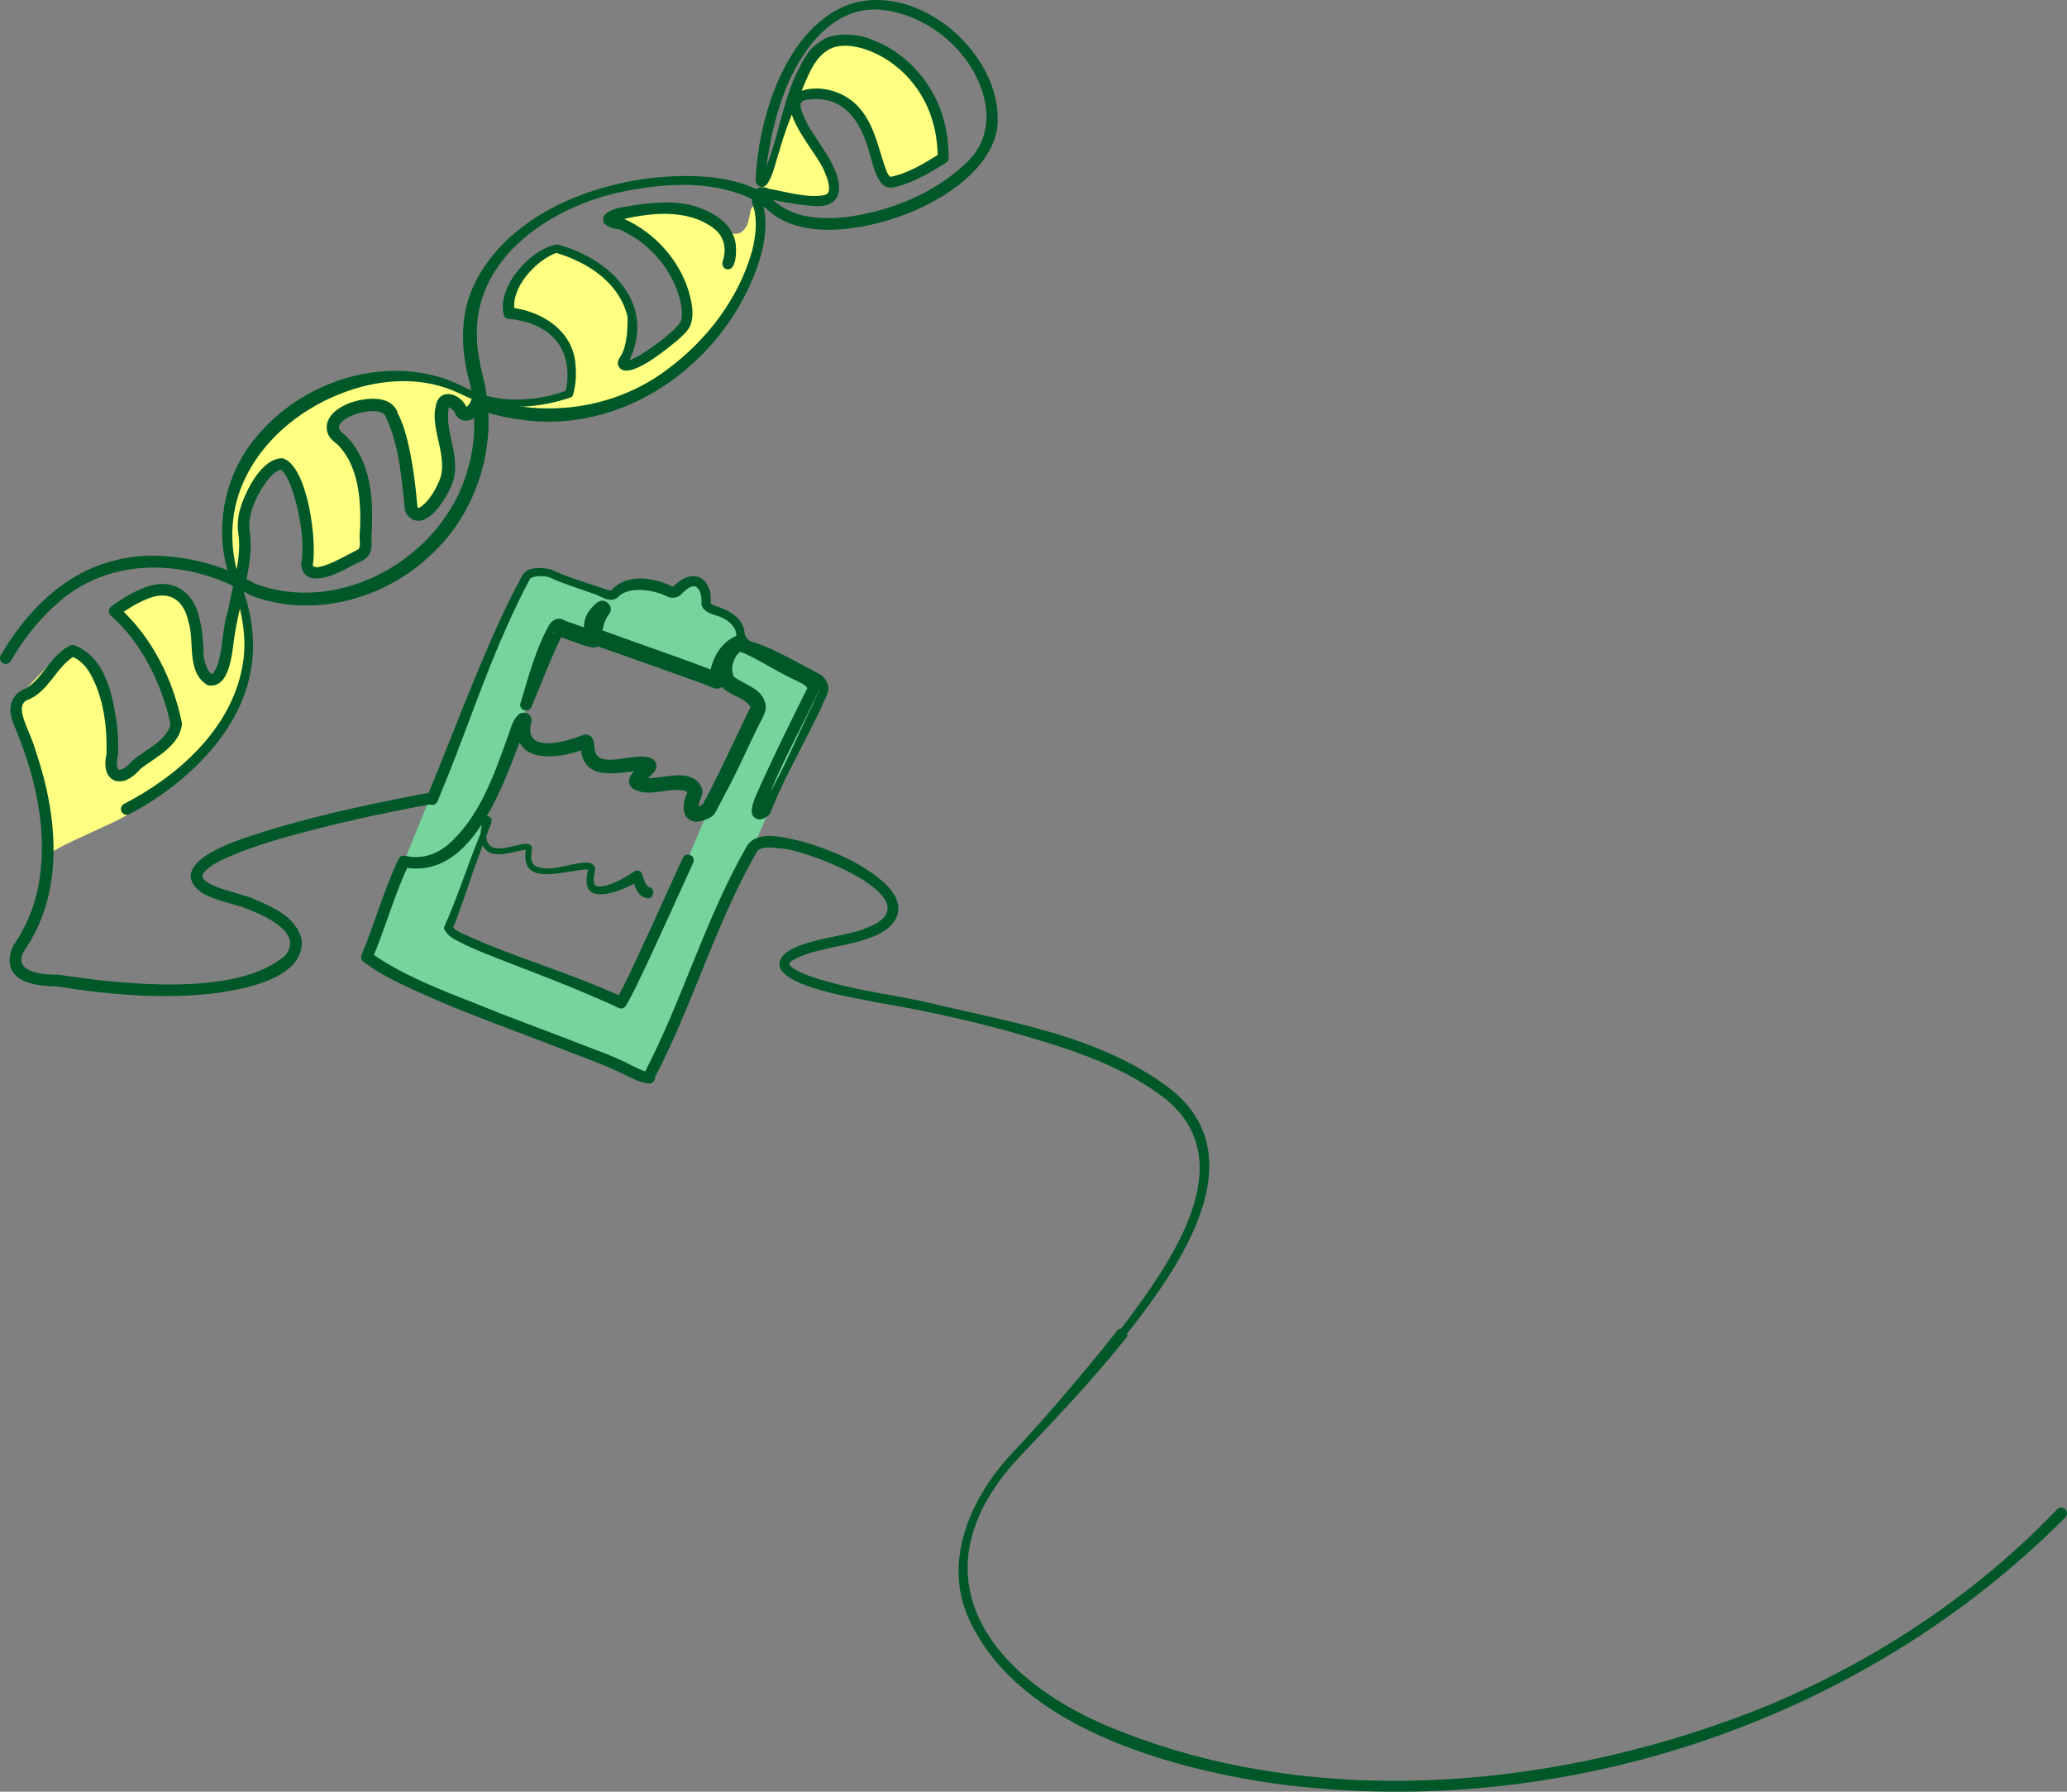 <?xml version="1.0" encoding="UTF-8"?><svg xmlns="http://www.w3.org/2000/svg" viewBox="0 0 300.439 260.383"><rect x="0" y="0" width="300.439" height="260.383" fill="#808080" stroke="none"/><defs><style>.d{fill:#005829;}.e{fill:#ffff81;}.f{fill:#76d59d;}</style></defs><g id="a"/><g id="b"><g id="c"><g><path class="f" d="M107.728,92.586s-2.407-3.642-4.72-4.287c0,0-.333-3.864-1.675-3.76-1.342,.103-3.139,1.539-3.139,1.539,0,0-7.206-1.936-8.746,.098-.525,.693-1.046,.918-1.508,.921,.047-.258,.055-.474-.001-.617-.462-1.175-9.877-3.329-10.347-3.274-2.371,.278-23.685,53.621-24.271,55.935,8.241,6.023,34.508,13.972,40.763,17.713,9.066-17.673,16.748-37.558,25.36-56.463-3.76-1.987-7.956-5.817-11.716-7.804Zm-10.491,38.74c-1.04,2.528-4.986,11.955-6.579,14.177-.896-.185-18.933-6.27-25.08-10.285-1.161,.301,13.868-40.43,15.412-44.415-.293-.72,3.043,2.494,5.065,1.853,12.648,4.309,24.174,6.904,23.999,9.884-.205,3.486-4.077,7.921-5.405,11.15-2.467,5.996-4.945,11.64-7.413,17.636Z"/><path class="e" d="M9.844,94.067c-.829,.387-5.958,5.984-6.631,6.603-.327,.3-.643,.646-.752,1.076-.113,.445,.011,.912,.141,1.352,1.094,3.722,1.247,4.895,2.229,8.648,.982,3.753,2.551,6.689,1.417,10.399-.105,.345-.223,.718-.097,1.055,.161,.427,.676,.632,1.13,.584s.86-.292,1.25-.529c1.656-1.008,7.895-3.593,9.551-4.601,1.442-.878,2.887-1.757,4.228-2.783,2.985-2.283,5.08-3.832,7.409-6.781,1.199-1.518,4.079-4.827,4.828-6.61,.768-1.829,1.473-4.253,1.633-6.23,.24-2.965-.35-6.371-1.458-9.337-.461,2.28-1.318,5.739-2.045,7.949-.409,1.243-.261,4.198-1.516,4.569-.242,.072-1.273-1.47-1.496-1.588-.305-.162-.424-.53-.514-.863-.51-1.894-.967-3.803-1.369-5.723-.36-1.718,.333-3.146-1.215-3.974-.815-.436-1.488-1.823-2.412-1.797-1.266,.037-4.46,2.342-5.711,2.538-.527,.083-1.362,.163-1.535,.667-.108,.313,.761,.509,.886,.815,.873,2.135,2.534,2.689,3.644,4.711,.755,1.375,1.209,2.892,1.649,4.398,.539,1.845,1.064,3.694,1.576,5.547,.292,1.057,.582,2.161,.373,3.238-.326,1.682-1.804,1.019-3.288,1.874-1.579,.909-3.278,3.458-5.058,3.848-.583,.128,.339,.491,0,0-.159-.231-.98-1.818-.995-2.099-.17-3.006,.164-5.52-.273-8.499s-1.877-6.17-4.36-7.871"/><path class="e" d="M103.247,31.613c-1.028-1.077-3.113-.802-4.559-1.16-2.97-.736-5.178,1.141-8.221,.822-.455-.048-1.044-.017-1.199,.413-.106,.294-.015,.696,.247,.865,2.113,1.359,6.075,1.83,7.902,5.256,.64,1.2,.953,2.544,1.235,3.875,.403,1.905,1.994,3.727,1.21,5.51-1.143,2.602-5.393,5.498-8.234,5.467-.301-.003-.667-.06-.776-.34-.059-.15-.02-.319,.019-.475,.835-3.424,1.032-6.387-.676-9.47-2.03-3.665-4.854-5.404-8.988-6.085-.276-.046-.56-.086-.834-.027-.402,.086-.726,.373-1.023,.657-1.946,1.863-4.006,4.19-5.216,6.597-.266,.529-.518,1.125-.367,1.697,.233,.878,4.743,.891,6.361,2.354,1.763,1.594,2.56,3.935,2.845,6.295,.065,.537,.657,1.502,.309,1.915-.235,.278-.568,1.245-.902,1.39-1.748,.755-7.696,1.602-9.444,2.357,.905,.648,6.019,.54,7.127,.639,3.542,.317,7.282-.675,10.511-2.164,2.455-1.132,5.819-2.756,7.956-4.412,2.596-2.011,5.033-5.365,6.989-8.002,2.149-2.897,3.082-6.464,4.207-9.892,.546-1.664,.827-3.48,.345-5.163-.071-.249-.223-.54-.481-.534-.251,.006-.39,.29-.456,.533-.191,.703-.251,1.444-.529,2.117-.278,.673-.855,1.297-1.583,1.334-.363,.018-.717-.111-1.049-.259-.943-.42-.755-.746-1.492-1.469l-1.234-.64Z"/><path class="e" d="M35.317,78.561c.395,1.801-.21,4.108-1.012,5.768-.226-1.075-.621-2.527-.848-3.603-.255-1.21,.035-2.424-.056-3.658-.316-4.246,1.364-8.482,4.015-11.813,2.652-3.331,6.214-5.834,9.966-7.846,1.818-.975,3.714-1.854,5.736-2.262,4.704-.95,10.583-.197,14.994,1.693,.572,.245,.85,1.574,1.081,2.152,.059,.437-1.157,.672-1.597,.659s-.837-.254-1.241-.43-.896-.285-1.269-.051c-.48,.301-.508,.977-.482,1.543l.249,5.347c.053,1.149,.104,2.326-.237,3.425-.216,.696-.582,1.338-1.007,1.93-.961,1.34-2.234,2.455-3.69,3.23l-.503-4.538c-.153-1.381-.307-2.763-.576-4.126-.377-1.907-.98-3.768-1.794-5.533-.187-.407-.411-.835-.81-1.039-.328-.168-.715-.152-1.083-.133-2.04,.107-4.247,.279-5.785,1.623-.383,.335-.73,.791-.691,1.299,.023,.302,.181,.578,.369,.816,.455,.577,.698,1.146,1.228,1.654,1.117,1.069,1.748,2.566,2.032,4.086s.642,2.915,.607,4.461l-.11,4.881c-.019,.864-.071,1.812-.66,2.444-.382,.41-.93,.616-1.456,.807l-3.363,1.225c-.413,.15-1.362,.701-1.799,.65-.737-.085-.45-1.145-.672-1.853s-.174-1.468-.159-2.21c.072-3.46-.937-6.93-2.302-10.11-.225-.525-.503-1.078-1.013-1.336-.916-.463-1.966,.261-2.713,.965-2.249,2.121-3.465,5.795-3.228,8.877"/><path class="e" d="M116.507,13.739c-.4-.926-.148-2.007,.275-2.922,.84-1.817,1.672-4.055,3.497-4.879,1.825-.824,4.626-.226,6.545,.345,2.653,.791,4.763,2.848,6.307,5.146,1.496,2.226,3.172,4.998,3.736,7.621,.194,.902,.33,1.83,.221,2.746s-.484,1.827-1.177,2.437c-.867,.764-2.252,1.452-3.4,1.585-1.245,.144-3.067,1.811-4.063,1.05-.804-.615-1.164-3.982-1.474-4.946-.577-1.793-1.134-3.617-2.126-5.217-.993-1.6-2.495-2.979-4.334-3.385-.382-.084-.781-.126-1.165-.047-.527,.108-2.772,.398-3.209,.713-1.005,.725-.335,1.728-.193,2.959,.059,.51,.336,.965,.605,1.403,1.401,2.278,2.776,4.595,3.693,7.108,.286,.784,1.163,2.228,.741,2.949-.298,.508-1.519,.275-2.1,.37-.581,.095-1.175,.015-1.757-.075-1.663-.257-3.312-.596-4.941-1.016-.065-.017-.135-.037-.177-.089-.057-.071-1.506-.173-1.49-.263,2.347-4.849,3.215-9.325,5.621-13.345"/><path class="d" d="M63.031,116.789c-7.554,1.401-15.114,3.011-22.475,5.149-1.836,.544-3.659,1.128-5.432,1.804-2.036,.879-4.371,1.591-5.653,3.292-.669,1.769,6.145,2.891,7.432,3.618,2.726,1.159,6.251,2.628,6.953,5.998,.343,5.526-8.234,7.041-12.279,7.651-7.819,.969-15.651,.272-23.314-.954-1.077-.01-4.724-.073-6.062-1.708-1.186-1.161-.888-3.204-.15-4.376,1.773-2.604,2.997-5.572,3.566-8.69,1.13-6.307,.118-12.873-1.949-18.912-.52-1.536-1.105-3.023-1.725-4.56-.323-.799-.609-1.841-.297-2.92,.336-1.096,1.18-1.851,2.279-2.193l-.198,.08c1.134-.638,2.018-1.743,2.931-2.928,.915-1.166,1.937-2.501,3.487-3.316,.2-.106,.43-.12,.632-.059,4.614,1.771,5.591,7.248,6.226,11.537,.152,1.501,.258,3.021,.126,4.552-.151,.661-.239,1.328,.003,1.881,.066,.104,.099,.123,.147,.139,.639,.064,1.462-.748,1.938-1.302,1.198-1.008,2.534-1.723,3.609-2.625,1.047-.843,1.904-1.845,1.963-2.926l.019,.24c-1.343-5.945-4.114-11.741-8.705-15.823-.399-.344-.368-.997,.064-1.3,1.37-.983,2.805-1.91,4.433-2.579,4.2-1.852,7.524,.127,8.443,4.489,.384,1.605,.552,3.708,.539,5.017,.085,1.027,.493,2.533,1.34,3.022l-.339-.084c.18-.011,.299-.046,.498-.283,1.108-1.739,1.085-4.074,1.442-6.11,.152-.924,.206-1.796,.658-2.89l-.07,.223c.331-1.977,.838-3.87,1.203-5.746,.366-1.871,.588-3.742,.351-5.544-.21-1.007-.093-2.712,.28-3.818,.764-2.493,3.056-7.223,6.099-7.243,3.695,.959,5.158,12.47,4.357,15.824l-.025-.428c.248,.72,1.172,.367,1.826,.198,1.616-.563,3.342-1.576,4.912-2.37,.332-.464,.158-1.026,.16-1.787,.281-4.536,.118-10.228-3.319-13.525l.079,.061c-.508-.361-1.059-.798-1.395-1.571-1.279-3.933,6.148-6.071,8.842-4.554,.659,.325,1.263,1.065,1.408,1.843l-.096-.253c.618,1.144,.978,2.297,1.294,3.451,.894,3.418,1.297,6.928,1.617,10.422l-.1-.346c.091,.176,.198,.28,.2,.264-.01-.012-.021,.022,.134-.037,1.276-.702,2.322-2.527,2.889-3.855,1.458-3.307-1.291-7.594-.512-10.739,.336-2.792,3.216-2.239,4.363-.296,.116,.182,.236,.467,.222,.424,.023,.042,.025,.015-.052-.027-.154-.087-.295,.023-.098-.092,.263-.162,.636-.68,.703-.946,.132-.536,.714-.842,1.231-.65,9.087,3.258,19.491,1.958,27.253-3.872,5.757-4.238,10.444-10.333,12.382-17.27,.581-2.294,.826-4.779,.046-6.876-.098-.695-.072-1.359,.458-1.983,.634-.611,1.456-.445,2.101-.089l-.218-.086c2.705,.457,5.473,1.382,8.116,.935,.425-.141,.574-.285,.655-.614,.142-.728-.221-1.927-.648-2.831-.913-2.623-7.337-9.111-4.005-11.453,2.922-1.353,6.726-.306,8.851,1.958,2.554,2.719,2.986,6.376,4.235,9.56,.19,.475,.515,.773,.524,.718,2.508-.469,4.998-1.999,7.218-3.401l-.35,.656c-.009-2.224-.353-4.442-1.13-6.506-1.527-4.108-4.832-7.581-8.94-9.122-1.865-.709-4.383-1.102-6.041,.049-2.132,1.38-3.003,4.352-4.007,6.627-1.119,2.563-2.164,5.275-2.903,7.95-.537,1.502-.889,3.613-1.841,4.892-.227,.26-.659,.434-1.039,.241-.393-.244-.559-.54-.588-.807,.227-4.57,1.141-9.132,2.834-13.433,1.71-4.266,4.255-8.409,8.224-10.951,10.387-6.607,25.38,5.272,24.065,16.796-1.67,10.05-20.144,16.81-29.092,14.109-1.436-.403-2.864-1.084-4.016-2.085-.572-.534-1.21-1.058-1.891-1.452-5.78-3.116-12.925-2.718-19.238-1.449-10.317,2.042-21.742,9.46-21.382,21.069,.004,2.134,.519,4.357,1.022,6.429,2.149,9.122-.912,19.243-7.916,25.52-6.792,6.366-17.156,9.091-25.993,5.684-8.795-5.349-20.706-5.896-28.504,1.547-2.527,2.279-4.63,5.035-6.364,8.01-.232,.399-.744,.534-1.143,.301-.399-.232-.534-.745-.301-1.143,3.566-6.179,9.051-11.811,16.147-13.672,6.842-2,15.443,.003,20.797,3.264,12.461,4.696,27.19-3.783,30.835-16.275,1.288-4.124,1.332-8.568,.41-12.8-1.26-4.487-1.532-9.418,.335-13.781,5.482-12.504,22.749-17.622,35.415-16.133,3.106,.432,6.418,1.43,8.806,3.657,2.716,2.182,6.411,2.412,9.807,2.097,6.409-.759,12.968-3.354,17.652-7.8,3.457-3.063,3.743-7.444,2.097-11.497-2.371-5.898-8.433-10.48-14.834-10.904-6.842-.276-11.308,6.179-13.559,12-1.586,4.111-2.373,8.499-2.911,12.902l-.054-.318c.004,.048,.086,.082-.102-.038-.158-.072-.324-.04-.416,.025-.007,.006-.011,.016-.002,.004,.058-.047,.183-.243,.275-.424,2.22-4.721,2.718-10.046,4.925-14.792,.935-1.853,1.737-3.746,3.741-4.864,1.556-1.163,5.171-1.072,7.323-.09,4.572,1.73,8.186,5.545,9.873,10.094,.849,2.272,1.215,4.693,1.217,7.09,0,.268-.142,.506-.35,.642-2.222,1.416-4.544,2.787-7.162,3.501l-.468,.096c-.121,.027-.377,.079-.652,.048-.557-.06-.997-.416-1.231-.717-.944-1.288-1.187-2.901-1.646-4.272-1.129-4.329-3.521-8.272-8.461-7.847-.825,.095-1.663,.1-1.561,1.086,.762,3.171,3.408,5.677,4.798,8.778,1.435,3.041,1.208,5.902-2.852,5.652-2.561-.208-5.235-.644-7.475-1.338,.004-.027-.041,.087-.067,.213-.023,.144-.024,.322-.021,.504l-.046-.217c.928,2.595,.571,5.259-.019,7.706-3.365,12.117-14.054,22.242-26.613,24.144-5.042,.791-10.234,.1-14.999-1.54l1.231-.649c-.452,1.334-1.773,2.905-3.333,2.215-.701-.371-.866-1.101-.909-1.092-.17-.341-.736-.724-.884-.746,.04-.004,.11-.05,.119-.067,.016-.036-.07,.133-.09,.346-.447,2.674,.938,5.455,.949,8.225,.093,1.916-.65,3.372-1.558,4.883-.829,1.214-1.496,2.291-2.972,2.992-.407,.181-1.085,.26-1.65-.035-.663-.391-.99-.837-1.118-1.424-.468-4.496-.812-9.269-2.739-13.379-.552-2.433-9.424,.388-6.082,2.42,3.88,3.657,4.244,9.228,3.991,14.164-.165,1.187,.362,2.67-.695,3.743-.844,.724-1.518,.771-2.423,1.337-1.901,1.049-6.637,3.428-7.14-.262,.536-3.206-.099-6.848-1.011-10.025-.475-1.34-.893-2.97-1.94-3.811-1.278,.41-2.187,1.838-2.938,3.02-1.035,1.791-1.933,4.072-1.563,6.1,.294,2.096,.024,4.185-.356,6.149-.558,2.951-1.273,5.372-1.776,8.324-.435,2.299-.489,8.358-3.991,7.748-3.145-1.923-1.866-6.174-2.769-9.144-.729-3.422-2.92-4.776-6.193-3.336-1.421,.582-2.776,1.446-4.075,2.38l.064-1.299c4.892,4.386,7.949,10.582,9.242,16.941-.297,3.319-3.863,4.886-6.086,6.639l.12-.116c-.402,.467-.844,.917-1.404,1.3-.552,.348-1.274,.779-2.296,.52-.499-.143-.907-.533-1.117-.919-.531-.978-.382-2.122-.173-3.084l-.021,.14c.122-4.002-.427-8.392-2.469-11.892-.688-1.107-1.616-2.015-2.722-2.355l.631-.059c-2.608,1.408-3.674,4.902-6.581,6.279-2.728,.721,.091,4.574,.85,7.564,3.209,9.369,4.263,20.562-1.723,29.093-1.638,2.99,2.557,3.449,5.077,3.413,8.826,1.349,25.891,3.346,32.92-2.799,2.612-3.202-2.635-5.607-5.167-6.623-2.514-1.192-8.181-1.507-8.598-4.887,.21-3.76,9.335-5.966,12.382-7.02,7.471-2.165,15.037-3.771,22.661-5.181,1.086-.199,1.379,1.455,.291,1.646h0Z"/><path class="d" d="M62.046,115.84c3.897-9.275,8.94-23.256,13.733-31.945,.67-1.609,2.804-1.455,4.238-1.166,2.702,1.255,5.728,2.128,8.579,3.085,.135,.035,.277-.025,.316-.098,2.235-2.416,6.139-1.806,8.805-.488,.071,.031,.156,.012,.22-.037,1.599-1.723,4.232-2.351,5.166,.49,.369,.812,.091,2.181,.2,2.011,.139,.184,.895,.456,1.221,.555,.986,.356,1.905,.78,2.69,1.58,.633,.626,1.018,1.557,1.039,2.454l-.024-.155c.206,.754,.764,1.115,1.497,1.279,1.933,.607,3.751,1.57,5.524,2.491,1.281,.674,2.547,1.388,3.806,2.028,.148,.05,.524,.32,.619,.474,.485,.515,.838,1.239,.701,1.997-.206,.995-.682,1.515-.879,2.118-.056,.167-.145,.403-.227,.558-.428,.874-1.247,2.495-1.691,3.38-1.899,3.767-4.118,7.79-5.632,11.735-.032,.099-.102,.169-.179,.23-.46,.338-.723,.64-1.426,.67-2.339-.385-.196-3.838,.231-5.047,2.196-4.795,4.511-9.518,6.874-14.227-.108,.187-.063,.113-.08,.21-.339-.549-1.089-.854-1.753-1.17-2.11-.969-3.998-2.175-6.022-3.221-.786-.388-1.585-.849-2.423-1.004-.047-.012-.078,.033,.105-.062-.39,.248-.906,.133-1.154-.256-.248-.39-.133-.906,.256-1.154,.658-.332,.959-.193,1.493-.088,2.993,1.011,5.579,2.991,8.419,4.256,1.429,.543,3.362,1.939,2.59,3.344-2.654,5.6-5.761,11.116-7.9,16.921-.043,.14-.027,.368-.048,.228-.023-.185-.378-.425-.543-.4-.159,.008-.112,.022-.081-.002,.08-.036,.247-.155,.345-.242,2.033-2.744,4.803-9.175,6.72-13.228,.157-.32,.56-1.152,.718-1.46,.074-.107,.128-.323,.179-.443,.482-1.257,1.457-2.088,.204-2.959-2.565-1.33-5.017-2.816-7.654-3.935-.693-.298-1.283-.484-2.017-.715-.877-.306-1.569-1.128-1.782-1.995,.055-1.495-1.39-2.554-2.884-2.981-.821-.234-2.174-.678-2.18-1.818,.094-.945-.22-2.378-1.089-2.443-.547-.022-1.348,.616-1.834,1.162-.541,.541-1.443,.67-2.115,.297l-.111-.056-.227-.107c-1.768-.751-4.209-1.091-5.91-.333-.281,.143-.486,.271-.731,.527-1.199,1.18-2.645-.161-3.883-.474-1.261-.456-4.979-1.654-6.14-2.294-.807-.266-2.184-.3-2.857,.156-1.211,2.264-2.35,4.647-3.4,7.001-2.882,6.369-5.736,14.575-8.314,21.101l-1.69,4.123-.069,.168c-.391,.978-1.948,.409-1.539-.626h0Z"/><path class="d" d="M93.987,130.543c-1.451-.407-1.794-1.863-2.111-3.11l1.158,.49c-2.871,1.74-9.141,4.211-7.52-1.56-2.895-.113-10.113,2.908-9.054-2.953,.027-.044-.004-.121,.034-.002,.061,.1,.121,.086,.062,.079-1.371,.081-2.679,.7-4.128,.653-2.38,.066-2.862-2.172-2.44-4.04,.027-.257-.08-.871,.315-1.344,.207-.24,.673-.218,.888-.017,.441,.295,.193,.987,.065,1.254-.806,2.073-1.676,4.349-2.407,6.438-.901,2.594-2.058,6.186-3.132,8.702l.017-.481c.166,.244,.678,.62,1.02,.792,7.732,3.668,16.079,5.875,23.861,9.509l-1.047,.303c1.599-2.695,3.533-7.261,4.941-10.174l4.732-10.408c.453-.989,1.966-.327,1.524,.687-1.573,3.468-5.578,12.288-7.154,15.613-.843,1.739-1.596,3.425-2.644,5.196-.208,.352-.646,.484-1.01,.32-4.134-1.928-8.386-3.627-12.664-5.28-3.205-1.257-6.453-2.419-9.595-3.866-1.145-.63-2.419-.992-3.105-2.252-.066-.15-.06-.313,.003-.451,1.798-3.994,3.334-8.77,4.981-12.843,.078-.238,.969-2.331,.995-2.516,0,0-.001,.03,.031,.087,.018,.025,.038,.054,.066,.07l-.013-.009c.04,.032,.23-.004,.253-.057,.043-.078-.048,.131-.05,.276-.028,.175-.012,.353-.036,.604-.681,3.322,1.281,3.373,3.907,2.693,.655-.13,1.228-.363,1.952-.305,.138,.019,.41,.085,.567,.37,.132,.281,.067,.468,.039,.609l.008-.033c-.181,.906-.13,1.875,.535,2.263,2.126,.978,4.784-.349,7.06-.485,.479-.023,1.175-.05,1.503,.525,.143,.288,.123,.527,.081,.734-.194,.708-.288,1.562-.015,1.938,.182,.339,.925,.338,1.627,.139,1.426-.392,2.847-1.217,4.122-2.065,.346-.23,.813-.136,1.044,.21,.291,.642,.424,1.694,1.03,2.05,1.069,.211,.794,1.824-.299,1.645h0Z"/><path class="d" d="M75.647,102.188c1.192-3.859,2.184-7.837,4.192-11.39,.519-.903,1.961-1.394,2.661-.099l-.675-.601c.854,.315,2.769,.96,3.577,1.255,.19,.079,.817,.251,.94,.275-.022,.002-.031-.013-.213,.02-.07,.019-.228,.055-.409,.194-.177,.124-.35,.393-.389,.562-.086,.362-.024,.416-.029,.458-.244-.635-.544-1.63-.361-2.476,.234-1.316,1.085-2.203,1.849-2.815,1.177-.925,2.675,.701,1.657,1.791-.409,.54-.789,1.517-.837,2.222-.039,.228,.071,.412-.047,.219l-.553-.404c5.161,1.927,12.619,4.403,17.66,6.443l-1.624,1.031c.191-2.688,1.474-5.522,4.133-6.525,.597-.238,1.276,.058,1.505,.659,.231,.602-.079,1.281-.687,1.499-1.306,.444-2.063,2.885-1.214,3.992l-.178-.199c1.41,1.147,4.224,1.698,4.669,4.045,.214,1.166-.647,2.261-1.088,3.251-1.227,2.466-2.4,5.122-3.643,7.59l-2.615,4.991c-.475,.682-1.23,.888-2.054,1.162-.346,.067-.778,.165-1.383-.066-1.61-.691-1.178-2.903-.595-4.093,.033-.084,.057-.162,.06-.18,0,.094-.015,.289,.19,.54l-.176-.302c-.056-.123-.088-.161-.228-.246-2.506-.804-5.498,1.178-7.921-.503-1.269-1.433,.786-2.77,1.634-3.563-.187,.258-.089,.916,.322,1.106-2.873-.156-8.693,2.047-9.325-2.966l-.082-.827c-.004-.036-.015-.064,.004-.007,.101,.342,.658,.598,.987,.462,.07-.026-.04,.015-.051,.018-4.158,1.787-11.519,2.462-9.894-4.301,.036,.498-.054,.864,.539,1.026,.383,.057,.507-.065,.566-.102,.072-.069-.018,.028-.058,.097-2.999,7.427-7.366,22.767-17.956,20.582l.96-.446c-1.077,2.158-1.917,4.482-2.749,6.815-.833,2.335-1.643,4.7-2.631,7.027l-.23-.964c5.572,3.941,12.344,6.143,18.639,8.746l9.769,3.715c2.923,1.182,7.075,2.539,9.819,4.072l-.115-.063c.941,.434,1.733,.87,2.427,.877,.457,.005,.823,.379,.819,.836-.062,1.329-2.33,.956-1.728-.375,5.376-10.185,8.651-21.563,14.216-31.764l.78-1.396c1.47-2.725,6.025-1.268,8.345-.746,4.17,1.248,8.192,2.932,11.547,5.816,3.773,3.32,2.42,6.674-2.068,8.173-3.459,1.274-7.283,1.363-10.573,2.928-.458,.256-.974,.508-1.026,.857,.209,.454,.851,.778,1.369,1.052,1.791,.859,3.839,1.407,5.853,1.916,4,1.02,8.357,1.595,12.386,2.473,12.232,2.962,25.531,4.84,35.84,12.721,12.395,9.843,1.456,25.559-5.891,34.958l-.246,.311c-.072,.111-.2,.18-.175,.367,.021,.184,.009,.344-.1,.426l-.248,.311c-4.761,5.986-10.117,11.566-15.354,17.113-14.872,15.934-5.847,30.658,11.648,38.566,30.604,13.352,67.596,9.754,97.917-2.792,15.43-6.56,29.688-16.06,41.289-28.194,.319-.334,.848-.346,1.182-.027,.334,.319,.346,.848,.027,1.182-29.996,30.197-74.624,44.708-116.672,38.444-15.338-2.481-36.381-8.658-42.975-24.303-3.458-8.437,.893-17.529,6.736-23.655,4.323-4.626,8.432-9.402,12.434-14.293,.572-.709,2.181-2.7,2.7-3.384,.053-.125,.205-.172,.388-.196,.188-.02,.223-.159,.314-.255,6.714-8.982,17.89-24.053,6.019-33.363-6.583-5.03-14.911-7.449-22.831-9.709-6.051-1.63-12.299-3.013-18.488-4.038-3.19-.726-13.345-2.074-14.527-5.259-.603-3.813,9.913-4.282,12.474-5.576,10.702-3.904-8.251-11.458-12.371-11.626-1.166-.094-2.469-.346-3.298,.328-.107,.161-.819,1.469-.94,1.672-5.566,10.215-8.75,21.376-14.217,31.734l-.83-1.208,.155-.018,.076,1.65c-1.29-.053-2.238-.669-3.061-1.022-2.551-1.367-6.86-2.905-9.613-3.973-5.718-2.25-13.959-5.175-19.501-7.675-3.266-1.485-6.487-2.815-9.395-5.057-.295-.236-.38-.636-.23-.964,1.949-4.577,3.208-9.409,5.395-13.947,.175-.364,.584-.541,.961-.446,2.171,.562,4.414-.121,6.177-1.59,4.538-3.916,6.68-10.024,8.662-15.566,.473-1.157,.626-2.445,1.63-3.384,.513-.438,1.519-.318,1.827,.48,.093,.202,.098,.417,.037,.615-1.284,4.597,4.748,2.979,7.172,2.016,.089-.022,.253-.103,.34-.125,.564-.228,1.321,.17,1.475,.73,.068,.19,.082,.302,.1,.406l.093,.862c.351,3.548,6.763-.183,8.704,1.713,1.058,1.464-1.005,2.329-1.645,3.208,0,0,.073-.165-.003-.374l-.303-.444c2.198,.645,5.209-.972,7.544,.186,.529,.255,1.043,.798,1.251,1.382l-.176-.302c.474,.639,.303,1.204,.102,1.776-.215,.458-.431,1.114-.361,1.532,.004,.025,.006,.005-.031-.053-.036-.051-.13-.136-.194-.157-.144-.042-.058-.002,.069-.043,.259-.056,.687-.268,.98-.458l-.359,.401c2.346-4.289,4.657-9.46,6.808-13.835l.153-.299c.061-.12,.042-.1,.065-.16,.031-.095,.03-.144,.022-.186-.835-1.316-2.569-1.476-3.951-2.686-1.976-2.41-.772-6.504,2.079-7.659l.818,2.158c-1.234,.447-2.038,1.763-2.37,3.051-.127,.457-.22,1.003-.244,1.409-.03,.798-.894,1.337-1.625,1.031-2.449-1.027-6.192-2.249-8.733-3.198l-8.835-3.115c-.932-.278-1.074-1.794-1.007-2.261,.171-1.435,.536-2.57,1.477-3.734l1.652,1.796c-.792,.697-1.133,1.127-.876,2.009,.192,.662,.42,.797,.258,1.62-.139,.674-1.013,1.077-1.562,.976-.69-.103-.945-.21-1.515-.388-.901-.307-2.742-.976-3.623-1.312l-.675-.601c.115,.264,.509,.533,.828,.544,.548,.011,.643-.172,.699-.188,.085-.078,.014-.018-.024,.042-.097,.134-.216,.337-.325,.542-1.558,3.194-2.858,6.754-4.276,10.017-.407,.954-1.856,.426-1.576-.559h0Z"/><path class="d" d="M18.088,116.8c7.762-4.025,15.378-10.774,17.097-19.709,.915-4.408-.138-9.103-1.798-13.223-2.363-6.786-.854-14.749,3.796-20.283,6.4-7.84,17.655-11.774,27.394-8.572,.959,.341,2.33,.937,3.25,1.416,2.5,1.241,5.323,1.769,8.131,1.613,2.239-.084,4.512-.576,6.564-1.358,0-.004-.344,.387-.335,.367,1.365-6.327-2.12-10.163-8.347-10.723-.319-.052-.559-.298-.618-.597-1.047-4.057,3.927-9.617,7.758-10.212,7.715,1.994,14.508,8.703,10.442,16.963l-.215,.375c.017-.039,0-.018,.014-.117-.001-.085-.041-.152-.044-.176-.083-.103,.018-.003-.003-.021-.229-.126-.124-.033-.004-.084,1.672-.533,3.192-1.705,4.649-2.762,1.078-.868,2.358-1.792,3.105-2.931,.414-1.047,.078-2.76-.285-3.918-.865-2.784-2.609-5.283-4.834-7.162-1.108-.958-2.387-1.687-3.694-2.34l.225,.068c-.731-.153-1.654-.204-2.327-.78-.426-.342-.448-1.102-.078-1.469,1.168-1.033,2.885-1.058,4.265-1.353,3.157-.428,6.686-.774,9.726,.489,2.137,.795,4.365,2.281,4.929,4.699,.261,.993,.289,4.53-1.271,4.11-.458-.138-.702-.634-.544-1.082,.593-1.781,.297-3.587-1.216-4.778-3.956-3.09-9.709-2.319-14.276-1.146-.092,.04-.206,.078-.268,.116-.038,.018-.081,.038-.082,.045-.017,.008-.037,.027,.022-.03,.028-.037,.002-.011,.069-.12,.047-.089,.052-.195,.047-.289,.012-.138-.074-.29-.151-.385-.076-.056-.025-.025-.017-.023,.386,.171,.943,.263,1.473,.353,4.465,1.985,8.065,5.925,9.489,10.626,.437,1.625,.873,3.481,.125,5.101-.474,.832-1.065,1.281-1.705,1.89-1.298,1.053-7.355,6.237-8.614,3.857-.333-.469,.057-1.162,.273-1.474,1.007-1.546,1.01-4.309,1.022-5.66-.796-3.684-3.735-6.441-7.039-8.051-1.118-.555-2.321-1.035-3.496-1.348l.256,.005c-3.01,1.054-6.863,5.169-6.118,8.565,.009,.022-.706-.6-.707-.596,4.536,.465,9.152,3.315,9.519,8.238,.155,1.509,.051,2.978-.348,4.462-.045,.176-.177,.313-.336,.372-4.485,1.528-9.434,1.91-13.968,.352-.988-.305-2.236-.987-3.205-1.376-5.215-2.131-11.177-1.552-16.324,.5-6.153,2.411-11.671,7.06-14.246,13.213-1.73,4.076-1.882,8.745-.622,13.054l.513,1.609c1.449,3.873,2.121,8.113,1.374,12.221-.79,4.732-3.328,8.984-6.48,12.459-3.217,3.468-6.973,6.319-11.198,8.525-.409,.214-.914,.055-1.127-.354-.225-.432-.034-.962,.411-1.156h0Z"/></g></g></g></svg>